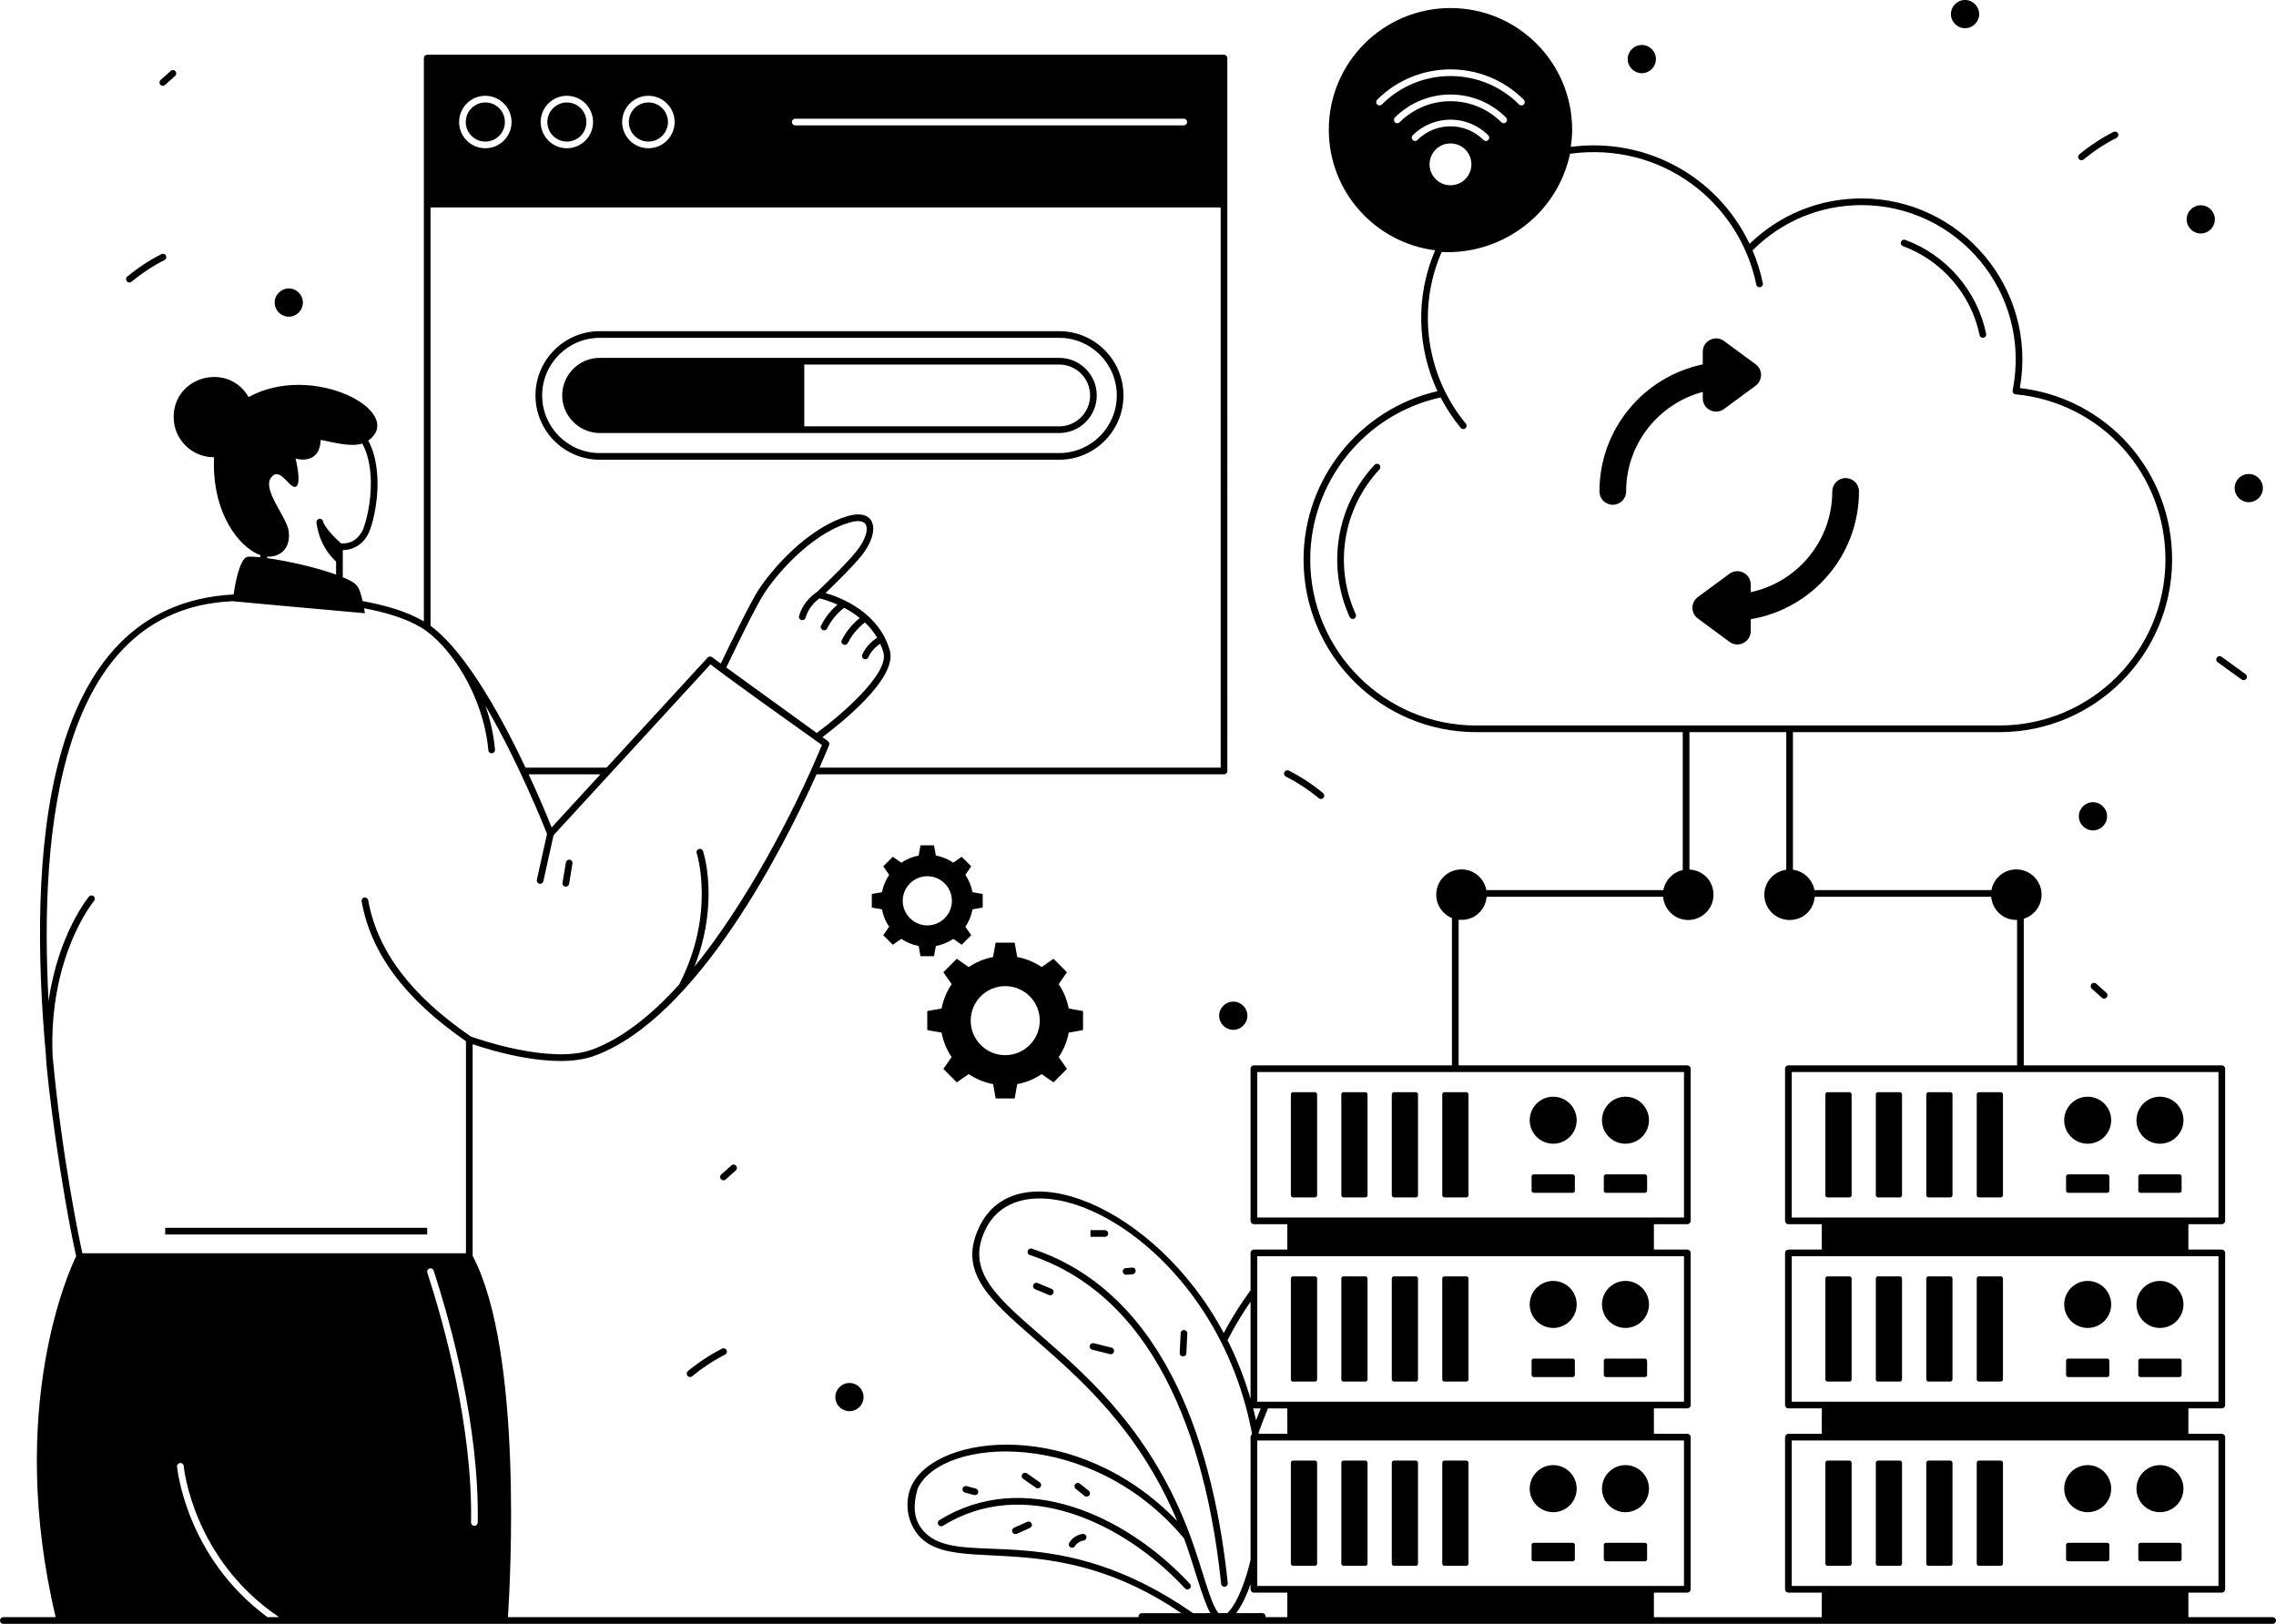 <svg xmlns="http://www.w3.org/2000/svg" id="Layer_2" data-name="Layer 2" viewBox="0 0 4300 3068.17"><g id="Layer_1-2" data-name="Layer 1"><g id="Cloud_Sync" data-name="Cloud Sync"><g><path d="M1823.02,2820.05l17.18,4.73c3.3.93,6.81-.98,7.76-4.38.94-3.36-1.03-6.84-4.38-7.76l-17.2-4.75c-3.39-.87-6.83,1.06-7.76,4.41-.92,3.36,1.05,6.84,4.41,7.76Z"></path><path d="M1774.72,2872.25c-2.96,1.84-3.87,5.72-2.03,8.68,1.85,2.95,5.73,3.87,8.68,2.03,152.26-94.28,339.53-8.55,457.52,118.27,2.37,2.54,6.36,2.7,8.92.32,2.55-2.38,2.68-6.37.32-8.92-121.51-130.58-315.03-218.47-473.4-120.39Z"></path><path d="M2241.4,2556.83l1.78-37.23c.17-3.47-2.51-6.43-6-6.59-3.24-.43-6.42,2.51-6.59,6l-1.78,37.22c-.21,4.28,3,6.54,6.23,6.59,3.07.05,6.16-1.9,6.35-6Z"></path><path d="M2100.04,2546.34l-33.54-8.39c-3.42-.81-6.81,1.21-7.65,4.59-.84,3.37,1.21,6.8,4.59,7.65l33.54,8.39c3.51.84,6.83-1.3,7.65-4.59.84-3.37-1.21-6.8-4.59-7.65Z"></path><path d="M2313.99,2998.14c3.46-.36,5.98-3.46,5.61-6.92-25.12-240.71-109.72-545.74-370.02-631.87-3.39-1.13-6.88.7-7.97,4-1.1,3.31.7,6.87,4,7.97,253.92,84.02,336.71,384.19,361.45,621.2.36,3.49,3.5,5.99,6.92,5.61Z"></path><path d="M2087.43,2336.92c3.48,0,6.31-2.82,6.31-6.31s-2.82-6.31-6.31-6.31l-27.25.02.06,12.61,27.19-.02Z"></path><path d="M2127.45,2408.6c.33,0,11.99-.92,12.32-.95,3.47-.27,6.06-3.3,5.79-6.77-.27-3.47-3.19-6.37-6.77-5.79l-11.81.92c-3.47.27-6.06,3.3-5.79,6.77.26,3.3,3.02,5.81,6.27,5.81Z"></path><path d="M1986.67,2435.25l-26.28-11.01c-3.24-1.36-6.91.16-8.25,3.37-1.35,3.21.16,6.91,3.37,8.25l26.28,11.01c3.29,1.36,6.93-.22,8.25-3.37,1.36-3.21-.16-6.91-3.37-8.25Z"></path><path d="M1957.14,2811c2.85,1.99,6.77,1.3,8.78-1.58,1.98-2.86,1.27-6.79-1.59-8.78l-24.19-16.81c-2.86-1.97-6.79-1.28-8.78,1.59-1.98,2.86-1.27,6.79,1.59,8.77l24.19,16.81Z"></path><path d="M2049.08,2826.49c2.79,2.2,6.72,1.69,8.87-.99,2.18-2.72,1.74-6.69-.99-8.87l-16.72-13.37c-2.73-2.16-6.69-1.72-8.87.98-2.18,2.72-1.74,6.69.98,8.87l16.72,13.37Z"></path><path d="M2045.44,2898.23c-10.36,1.49-19.81,7.7-25.32,16.6-1.82,2.97-.91,6.85,2.06,8.68,3.01,1.83,6.86.89,8.68-2.06,3.5-5.68,9.78-9.79,16.38-10.74,3.45-.49,5.84-3.69,5.34-7.14-.51-3.45-3.81-5.74-7.14-5.34Z"></path><path d="M1940.7,2875.43l-24.81,11.14c-3.18,1.43-4.59,5.16-3.16,8.34,1.45,3.24,5.25,4.57,8.34,3.16l24.81-11.15c3.18-1.43,4.59-5.16,3.16-8.34-1.43-3.19-5.17-4.62-8.34-3.16Z"></path><path d="M4293.69,3055.56h-159.23v-46.39h63.16c3.48,0,6.31-2.82,6.31-6.31v-287.45c0-3.49-2.82-6.31-6.31-6.31h-63.16v-48.01h63.16c3.48,0,6.31-2.82,6.31-6.31v-287.46c0-3.48-2.82-6.3-6.31-6.3h-63.16v-48h63.16c3.48,0,6.31-2.82,6.31-6.31v-287.46c0-3.49-2.82-6.3-6.31-6.3h-374.17v-277.06c19.46-6.06,33.65-23.97,33.65-45.46,0-26.36-21.37-47.73-47.83-47.73-23.4,0-42.78,16.87-46.86,39.08h-334.42c-3.7-20.16-20.06-35.7-40.61-38.44v-259.99h390.37c179.74,0,325.96-146.28,325.96-326.1,0-166.8-123.16-304.93-287.62-324.08,33.3-189.59-112.43-358.25-299.13-358.25-79.65,0-154.37,30.39-211.45,85.78-63.49-132.34-201.29-201.39-337.81-183.18,1.5-10.62,2.55-21.39,2.55-32.43,0-126.98-102.9-229.88-229.88-229.88s-229.88,102.9-229.88,229.88c0,117.14,87.64,213.59,200.9,227.86-37.92,88.07-33.61,185.01,4.41,266.2-147.1,33.68-253.02,166.17-253.02,318.09,0,179.82,146.22,326.1,325.96,326.1h390.43v260.52c-18.64,4.09-33.14,19.05-36.6,37.92h-334.42c-4.08-22.22-23.47-39.08-46.96-39.08-26.36,0-47.73,21.37-47.73,47.73,0,20.03,12.27,37.1,29.66,44.24v278.28h-374.19c-3.48,0-6.31,2.82-6.31,6.3v287.46c0,3.49,2.82,6.31,6.31,6.31h63.16v48h-63.16c-3.48,0-6.31,2.82-6.31,6.3v70.68c-18.01,24.75-33.44,48.22-50.59,80.8-129.29-242.37-393.97-347.18-462.51-199.33-78.19,166.24,228.29,205.38,374.59,554.55-189.26-196.24-454.87-165.47-501.8-67.03-16.05,34.4-7,78.57,22.31,103.28,75.62,61.45,252.75-22.3,487.25,137.77l-74.65.09c-3.53,0-6.88,3.02-6.07,7.41H959.63c4-61.46,29.27-500.48-66.68-682.72v-399.83c33.37,11.42,155,49.27,229.69,22.07,196.22-71.37,360.48-399.37,420.06-532.03h769.78c3.49,0,6.31-2.82,6.31-6.31V109.76c0-3.49-2.82-6.3-6.31-6.3H807.1c-3.48,0-6.31,2.82-6.31,6.3v1064.35c-30.9-18.35-72.08-30.47-115.71-38.36-6.9-29.93-10.34-33.63-37.47-45.1,0-1.44.04-54.48.04-51.2,13.58-.13,33.83-5.55,46.95-28.52,11.96-20.92,34.6-115.75,1.18-178.43,73.05-53.74-104.83-149.43-226.11-82.24-38.58-67-141.59-39.76-141.59,37.77,0,41.9,33.96,75.86,75.86,75.86.15,0,.29-.02.44-.02-4.61,105.26,47.39,170.56,87.51,185.09.12,1.36.25,2.72.35,4.1-9.49-1-17.62-1.5-23.3-1.24-2.87.13-5.52,1.9-7.94,4.85-10.51,12.76-16.9,47.56-19.71,66.57-367.64,19.02-387.69,503.73-354.59,870.08,1.84,48.63,28.6,251.38,57.2,380.16-12.21,24.97-132.66,286.72-38.69,682.09H6.31c-3.49,0-6.31,2.82-6.31,6.31s2.82,6.3,6.31,6.3c150.9,0,4137.07,0,4287.39,0,3.49,0,6.31-2.82,6.31-6.3s-2.82-6.31-6.31-6.31ZM4191.31,2996.56h-806.25v-274.84h806.25v274.84ZM4191.31,2648.48h-806.25v-274.85h806.25v274.85ZM4191.31,2300.42h-806.25v-274.85h806.25v274.85ZM2601.8,197.44c-2.4-2.52-2.4-6.43,0-8.95,75.85-75.85,199.68-77.22,277.17,0,2.4,2.52,2.4,6.43,0,8.95-2.52,2.4-6.56,2.4-8.95,0-72.05-72.05-188.2-71.31-259.26,0-2.43,2.44-6.67,2.28-8.95,0ZM2635.34,230.98c-2.4-2.4-2.4-6.43,0-8.95,58.44-58.17,152.36-57.6,209.96,0,2.52,2.52,2.52,6.56,0,8.95-2.74,2.73-6.75,2.3-8.83,0-53.19-52.93-138.84-53.08-192.18,0-2.4,2.52-6.43,2.52-8.95,0ZM2669.01,264.53c-2.52-2.4-2.52-6.43,0-8.83,39.51-39.5,103.18-39.56,142.74,0,2.4,2.4,2.4,6.43,0,8.83-2.52,2.52-6.43,2.52-8.95,0-34.32-34.33-90.05-34.65-124.96,0-2.08,2.31-6.1,2.73-8.83,0ZM2712.39,282.56c15.38-15.38,40.6-15.38,55.99,0,15.39,15.51,15.39,40.48,0,55.86-15.22,15.49-40.75,15.49-55.99,0-15.38-15.38-15.38-40.35,0-55.86ZM2475.4,1057.26c0-147.09,103.34-275.08,246.33-306.31,10.8,20.7,23.5,40.06,37.96,57.51,2.22,2.68,6.18,3.05,8.88.82,2.68-2.22,3.05-6.19.82-8.88-72.8-87.76-94.18-213.52-45.66-324.22,3.93.19,7.88.27,11.81.27,105.73,0,206.26-72.35,230.74-185.95,172.95-23.58,319.57,90.98,351.85,247.25.74,3.56,4.27,5.62,7.45,4.89,3.41-.7,5.6-4.04,4.89-7.45-4.46-21.58-11.04-42.43-19.42-62.13,55.12-55.14,128.05-85.52,205.92-85.52,180.54,0,321.92,164.74,285.5,349.98-.73,3.7,1.9,7.14,5.58,7.5,161.37,15.44,283.06,149.67,283.06,312.24,0,172.86-140.57,313.49-313.35,313.49h-396.37c-.11,0-.2-.06-.31-.06s-.2.06-.31.06h-194.99c-.11,0-.2-.06-.31-.06s-.2.06-.31.06h-396.43c-172.78,0-313.35-140.63-313.35-313.49ZM2375.26,2025.57h806.26v274.85h-806.26v-274.85ZM3124.66,2313.03h63.16c3.48,0,6.31-2.82,6.31-6.31v-287.46c0-3.49-2.82-6.3-6.31-6.3h-432.08v-275.23c28.58,3.29,50.77-17.8,52.89-43.32h333.47c2.04,24.57,22.33,43.87,47.33,43.87,26.46,0,47.83-21.37,47.83-47.83s-20.14-46.24-45.47-47.49v-259.59h182.99v259.99c-23.37,3.09-41.47,22.88-41.47,47.1,0,26.46,21.37,47.83,47.73,47.83s45.39-19.3,47.43-43.87h333.47c2.03,24.45,22.42,44.63,48.9,43.71v274.84h-432.08c-3.48,0-6.31,2.82-6.31,6.3v287.46c0,3.49,2.82,6.31,6.31,6.31h63.16v48h-63.16c-3.48,0-6.31,2.82-6.31,6.3v287.46c0,3.48,2.82,6.31,6.31,6.31h63.16v48.01h-63.16c-3.48,0-6.31,2.82-6.31,6.31v287.45c0,3.48,2.82,6.31,6.31,6.31h63.16v46.39h-317.25v-46.39h63.16c3.48,0,6.31-2.82,6.31-6.31v-287.45c0-3.49-2.82-6.31-6.31-6.31h-63.16v-48.01h63.16c3.48,0,6.31-2.82,6.31-6.31v-287.46c0-3.48-2.82-6.3-6.31-6.3h-63.16v-48ZM2384.88,3047.89h-.01l-49.42.06c11.78-15.5,20.73-36.22,27.19-54.7v9.62c0,3.48,2.82,6.31,6.31,6.31h63.16v46.39h-41.2c1.04-4.53-2.44-7.67-6.03-7.67ZM2375.26,2996.56v-48.2s.01-.07.01-.11v-226.54h806.25v274.84h-806.26ZM2367.61,2660.98c1.27.29,2.11.1,14.32.15-2.98,7.25-5.94,14.71-8.86,22.42-.34-1.53-5.01-20.82-5.46-22.56ZM2432.11,2661.13v47.92h-53.87c-.04-.21.14.77-.38-2.07,5.83-16.46,11.65-31.5,17.67-45.85h36.58ZM3181.52,2373.64v274.85h-806.25c0-28.28,0,102.1-.01-274.85h806.26ZM2362.65,2459.58v183.46c-11.45-39.22-26.81-77.72-43.48-110.8,12.83-25.22,27.44-49.64,43.48-72.66ZM1860.95,2324.81c74.54-160.46,432.89,9.51,503.93,381.39-.34,1.46-.17,2.86.52,4.02-1.54,1.08-2.73,3.14-2.75,5.13,0,0,0,0,0,0h0c-.02,358.44,0,180.91-.01,232.24-6.61,28.47-22.68,80.58-43.94,100.38l-16.52.02c-15.94-18.08-28.7-78.97-53.74-146.72-139.61-377.75-461.51-418.77-387.49-576.45ZM1752.68,2900.57c-27.64-24.1-28.81-53.14-18.91-88.22,46.04-97.22,327.24-115.8,503.14,94.2,14.49,37.75,35.71,117.53,49.83,141.45l-32.67.04c-257.3-179.14-427.56-87.5-501.38-147.47ZM896.25,2883.06h-.12c-3.53,0-6.3-2.9-6.18-6.43,3.15-180.07-50.44-373-82.59-471.99-1.14-3.28.76-6.81,4.03-7.94,3.28-1.01,6.93.76,7.94,4.16,32.41,99.74,86.38,294.19,83.23,476.02-.12,3.41-2.9,6.18-6.31,6.18ZM1543.21,1118.83c-3.52,2.16-25.22,16.42-33.49,44.91-2.34,8.07,9.79,11.53,12.12,3.52,6.09-20.99,21.25-33.01,26.47-36.66,5.06,1.21,18,4.74,33.93,11.76-8.29,7.14-21.75,20.6-30.96,39.61-3.63,7.51,7.72,12.96,11.35,5.49,10.16-21,26.61-34.82,32.11-39.07,9.73,5.08,19.86,11.43,29.61,19.26-7.46,5.96-23.42,20.38-33.94,41.78-3.69,7.5,7.63,13.04,11.3,5.57,10.43-21.21,27.26-35.05,32.3-38.88,8.67,8.24,16.71,17.71,23.21,28.86-6.4,3.98-20.3,14.18-28.21,31.83-1.43,3.18,0,6.91,3.18,8.32,3.09,1.41,6.88.06,8.32-3.18,6.13-13.67,16.96-22.07,22.42-25.65,2.35,5.23,4.46,10.68,6.11,16.52,11.51,40.8-83.74,121.12-125.98,152.14-234.7-169.97-153.07-110.85-170.88-123.75,12.15-25.43,56.66-117.95,72.51-141.45,36.25-53.8,100.23-115.74,161.42-132.81,43.39-12.06,36.33,23.87,12.23,54.36-19.56,24.74-70.51,73.13-75.13,77.52ZM1548.3,1450.44c10.51-23.84,16.79-39.38,18.11-42.68,1.02-2.59.22-5.71-2.17-7.45l-10.46-7.58c31.86-23.73,142.31-110.53,127.41-163.32-20.61-73.06-93.1-100.69-121.51-108.87,16.33-15.69,52.28-50.82,68.56-71.39,36.15-45.73,26.38-88.83-25.53-74.33-64.27,17.93-130.93,82.19-168.48,137.91-16.11,23.91-58.88,112.63-72.43,140.98l-16.59-12.02c-2.56-1.85-6.17-1.53-8.34.85h0s0,.01,0,.01c-55.47,60.4-131.88,143.6-190.92,207.89h-153.06c-37.66-79.71-108.41-215.82-179.47-267.97V391.96h1492.77v1058.48h-757.87ZM1042.23,1563.39c-6.81-17.04-22.24-54.65-43.44-100.34h135.58l-92.14,100.34ZM2242.74,230.55c0,3.53-2.78,6.3-6.31,6.3h-734.03c-3.4,0-6.31-2.77-6.31-6.3s2.9-6.31,6.31-6.31h734.03c3.53,0,6.31,2.77,6.31,6.31ZM1274.55,230.55c0,27.36-22.19,49.56-49.56,49.56s-49.56-22.19-49.56-49.56,22.19-49.56,49.56-49.56,49.56,22.19,49.56,49.56ZM1120.45,230.55c0,27.36-22.19,49.56-49.43,49.56s-49.56-22.19-49.56-49.56,22.19-49.56,49.56-49.56,49.43,22.19,49.43,49.56ZM966.48,230.55c0,27.36-22.19,49.56-49.56,49.56s-49.56-22.19-49.56-49.56,22.32-49.56,49.56-49.56,49.56,22.19,49.56,49.56ZM504.82,1051.64c22.88,1.47,45.36-14.22,40.51-48.64-3.69-26.2-50.18-77.64-33.3-100.47,16.88-22.83,34.59,21.06,46.33,17.21,12.65-4.15,0-53.28,0-53.28,0,0,45.89,14.01,47.45-35.33,27.99,5.61,57.39,13.64,78.69,6.97,31.54,58.54,8.99,149.38-.85,166.59-13.34,23.34-33.81,22.57-39.48,21.86-12.43-11.01-31.4-30.93-33.84-41.41-.63-3.27-3.78-5.3-7.06-4.92-3.28.5-5.55,3.41-5.3,6.68.12,1.85,3.35,43.39,37.03,74.24v24.56c-37.72-13.77-91.76-25.8-130-31.08-.06-.99-.11-2-.19-2.99ZM435.88,1136.16h.09c7.21-.41-18.9-1.71,253.47,22.53,0,0-.56-3.82-1.57-9.38,41.16,7.72,79.55,19.24,107.87,36.42,55,33.32,117.73,129.22,126.89,231.84.3,3.28,3.04,5.74,6.27,5.74,3.77,0,6.62-3.22,6.29-6.87-2.74-30.71-9.49-58.4-18.15-83.16,61.86,105.51,110.35,226.82,116.45,242.32l-19.22,86.67c-.75,3.4,1.39,6.77,4.79,7.52,3.52.75,6.79-1.49,7.52-4.79l19.28-86.91c52.77-57.47,206.75-225.15,296.49-322.87-1.3-.86,16.77,14.72,210.48,152.41-54.33,131.38-146.03,302.67-240.79,418.88,47.31-120.69,17.61-214.11,16.17-218.45-1.11-3.29-4.67-5.06-7.97-3.99-3.3,1.1-5.1,4.67-4,7.97.37,1.13,36.28,113.82-33.17,248.19-51.03,56.47-106.69,101.89-164.75,123.01-78.17,28.4-217.69-20.8-228.76-24.78-113.44-77.88-176.89-162.15-193.92-257.6-.6-3.44-3.95-5.65-7.31-5.1-3.42.61-5.71,3.89-5.1,7.31,17.54,98.33,82.08,184.8,197.11,264.28v400.59H155.59c-6.38-29.16-38.83-183.42-56.24-373.41-7.69-188.04,77.39-291.19,78.35-292.32,2.25-2.65,1.93-6.63-.73-8.88-2.64-2.26-6.62-1.93-8.88.71-.8.94-58,69.96-76.31,197.41-17.57-323.83,20.67-738.52,344.1-755.29ZM334.48,2770.96c-.25-3.41,2.39-6.43,5.8-6.68,3.4-.38,6.56,2.14,6.81,5.68.12,1.76,16.58,175.35,180.26,285.61h-21.98c-154.94-114.1-170.64-282.78-170.89-284.61Z"></path><path d="M879.98,230.55c0,20.43,16.64,36.95,36.95,36.95s36.95-16.52,36.95-36.95-16.52-36.95-36.95-36.95-36.95,16.64-36.95,36.95Z"></path><path d="M1034.08,230.55c0,20.43,16.52,36.95,36.95,36.95s36.82-16.52,36.82-36.95-16.52-36.95-36.82-36.95-36.95,16.64-36.95,36.95Z"></path><path d="M1188.04,230.55c0,20.43,16.65,36.95,36.95,36.95s36.95-16.52,36.95-36.95-16.52-36.95-36.95-36.95-36.95,16.64-36.95,36.95Z"></path><path d="M2770.24,2063.62h-41.31c-2.3,0-4.11,1.81-4.11,4.11v190.6c0,2.22,1.81,4.11,4.11,4.11h41.31c2.3,0,4.11-1.89,4.11-4.11v-190.6c0-2.3-1.81-4.11-4.11-4.11Z"></path><path d="M2484.3,2063.62h-41.39c-2.3,0-4.11,1.81-4.11,4.11v190.6c0,2.22,1.81,4.11,4.11,4.11h41.39c2.22,0,4.11-1.89,4.11-4.11v-190.6c0-2.3-1.89-4.11-4.11-4.11Z"></path><path d="M2934.47,2072.16c-24.47,0-44.43,19.96-44.43,44.51s19.95,44.34,44.43,44.34,44.34-19.87,44.34-44.34-19.87-44.51-44.34-44.51Z"></path><path d="M3070.95,2072.16c-24.47,0-44.34,19.96-44.34,44.51s19.87,44.34,44.34,44.34,44.43-19.87,44.43-44.34-19.95-44.51-44.43-44.51Z"></path><path d="M3107.74,2218.91h-73.58c-2.22,0-4.11,1.81-4.11,4.11v26.69c0,2.3,1.89,4.11,4.11,4.11h73.58c2.3,0,4.11-1.81,4.11-4.11v-26.69c0-2.3-1.81-4.11-4.11-4.11Z"></path><path d="M2674.9,2063.62h-41.31c-2.3,0-4.11,1.81-4.11,4.11v190.6c0,2.22,1.81,4.11,4.11,4.11h41.31c2.3,0,4.11-1.89,4.11-4.11v-190.6c0-2.3-1.81-4.11-4.11-4.11Z"></path><path d="M2971.26,2218.91h-73.58c-2.3,0-4.1,1.81-4.1,4.11v26.69c0,2.3,1.81,4.11,4.1,4.11h73.58c2.22,0,4.11-1.81,4.11-4.11v-26.69c0-2.3-1.89-4.11-4.11-4.11Z"></path><path d="M2579.56,2063.62h-41.31c-2.3,0-4.11,1.81-4.11,4.11v190.6c0,2.22,1.81,4.11,4.11,4.11h41.31c2.3,0,4.11-1.89,4.11-4.11v-190.6c0-2.3-1.81-4.11-4.11-4.11Z"></path><path d="M2442.92,2610.44h41.39c2.22,0,4.11-1.81,4.11-4.11v-190.59c0-2.22-1.89-4.11-4.11-4.11h-41.39c-2.3,0-4.11,1.89-4.11,4.11v190.59c0,2.3,1.81,4.11,4.11,4.11Z"></path><path d="M2633.59,2610.44h41.31c2.3,0,4.11-1.81,4.11-4.11v-190.59c0-2.22-1.81-4.11-4.11-4.11h-41.31c-2.3,0-4.11,1.89-4.11,4.11v190.59c0,2.3,1.81,4.11,4.11,4.11Z"></path><path d="M2728.93,2610.44h41.31c2.3,0,4.11-1.81,4.11-4.11v-190.59c0-2.22-1.81-4.11-4.11-4.11h-41.31c-2.3,0-4.11,1.89-4.11,4.11v190.59c0,2.3,1.81,4.11,4.11,4.11Z"></path><path d="M2934.47,2509.11c24.47,0,44.34-19.95,44.34-44.43s-19.87-44.43-44.34-44.43-44.43,19.96-44.43,44.43,19.95,44.43,44.43,44.43Z"></path><path d="M2538.25,2610.44h41.31c2.3,0,4.11-1.81,4.11-4.11v-190.59c0-2.22-1.81-4.11-4.11-4.11h-41.31c-2.3,0-4.11,1.89-4.11,4.11v190.59c0,2.3,1.81,4.11,4.11,4.11Z"></path><path d="M2971.26,2567h-73.58c-2.3,0-4.1,1.81-4.1,4.11v26.69c0,2.22,1.81,4.11,4.1,4.11h73.58c2.22,0,4.11-1.89,4.11-4.11v-26.69c0-2.3-1.89-4.11-4.11-4.11Z"></path><path d="M3070.95,2509.11c24.47,0,44.43-19.95,44.43-44.43s-19.95-44.43-44.43-44.43-44.34,19.96-44.34,44.43,19.87,44.43,44.34,44.43Z"></path><path d="M3107.74,2567h-73.58c-2.22,0-4.11,1.81-4.11,4.11v26.69c0,2.22,1.89,4.11,4.11,4.11h73.58c2.3,0,4.11-1.89,4.11-4.11v-26.69c0-2.3-1.81-4.11-4.11-4.11Z"></path><path d="M3107.74,2915.02h-73.58c-2.22,0-4.11,1.89-4.11,4.11v26.77c0,2.22,1.89,4.11,4.11,4.11h73.58c2.3,0,4.11-1.89,4.11-4.11v-26.77c0-2.22-1.81-4.11-4.11-4.11Z"></path><path d="M2484.3,2759.73h-41.39c-2.3,0-4.11,1.81-4.11,4.11v190.59c0,2.3,1.81,4.11,4.11,4.11h41.39c2.22,0,4.11-1.81,4.11-4.11v-190.59c0-2.3-1.89-4.11-4.11-4.11Z"></path><path d="M3070.95,2768.27c-24.47,0-44.34,19.95-44.34,44.51s19.87,44.43,44.34,44.43,44.43-19.95,44.43-44.43-19.95-44.51-44.43-44.51Z"></path><path d="M2633.59,2759.73h41.31c2.27,0,4.11,1.84,4.11,4.11v190.59c0,2.27-1.84,4.11-4.11,4.11h-41.31c-2.27,0-4.11-1.84-4.11-4.11v-190.59c0-2.27,1.84-4.11,4.11-4.11Z"></path><rect x="2534.15" y="2759.73" width="49.52" height="198.81" rx="4.11" ry="4.11"></rect><path d="M2971.26,2915.02h-73.58c-2.3,0-4.1,1.89-4.1,4.11v26.77c0,2.22,1.81,4.11,4.1,4.11h73.58c2.22,0,4.11-1.89,4.11-4.11v-26.77c0-2.22-1.89-4.11-4.11-4.11Z"></path><path d="M2728.93,2759.73h41.31c2.27,0,4.11,1.84,4.11,4.11v190.59c0,2.27-1.84,4.11-4.11,4.11h-41.3c-2.27,0-4.11-1.84-4.11-4.11v-190.59c0-2.27,1.84-4.11,4.11-4.11Z"></path><path d="M2934.47,2768.27c-24.47,0-44.43,19.95-44.43,44.51s19.95,44.43,44.43,44.43,44.34-19.95,44.34-44.43-19.87-44.51-44.34-44.51Z"></path><path d="M3780.04,2063.62h-41.31c-2.3,0-4.11,1.81-4.11,4.11v190.6c0,2.22,1.81,4.11,4.11,4.11h41.31c2.3,0,4.1-1.89,4.1-4.11v-190.6c0-2.3-1.81-4.11-4.1-4.11Z"></path><path d="M3494.1,2063.62h-41.39c-2.3,0-4.11,1.81-4.11,4.11v190.6c0,2.22,1.81,4.11,4.11,4.11h41.39c2.22,0,4.11-1.89,4.11-4.11v-190.6c0-2.3-1.89-4.11-4.11-4.11Z"></path><path d="M3944.27,2161.01c24.47,0,44.35-19.87,44.35-44.34s-19.87-44.51-44.35-44.51-44.43,19.96-44.43,44.51,19.96,44.34,44.43,44.34Z"></path><path d="M4080.75,2161.01c24.47,0,44.43-19.87,44.43-44.34s-19.96-44.51-44.43-44.51-44.35,19.96-44.35,44.51,19.87,44.34,44.35,44.34Z"></path><path d="M4117.54,2218.91h-73.58c-2.22,0-4.11,1.81-4.11,4.11v26.69c0,2.3,1.89,4.11,4.11,4.11h73.58c2.3,0,4.11-1.81,4.11-4.11v-26.69c0-2.3-1.81-4.11-4.11-4.11Z"></path><path d="M3684.7,2063.62h-41.3c-2.3,0-4.11,1.81-4.11,4.11v190.6c0,2.22,1.81,4.11,4.11,4.11h41.3c2.3,0,4.11-1.89,4.11-4.11v-190.6c0-2.3-1.81-4.11-4.11-4.11Z"></path><path d="M3981.06,2218.91h-73.58c-2.3,0-4.11,1.81-4.11,4.11v26.69c0,2.3,1.81,4.11,4.11,4.11h73.58c2.22,0,4.11-1.81,4.11-4.11v-26.69c0-2.3-1.89-4.11-4.11-4.11Z"></path><path d="M3589.36,2063.62h-41.31c-2.3,0-4.11,1.81-4.11,4.11v190.6c0,2.22,1.81,4.11,4.11,4.11h41.31c2.3,0,4.11-1.89,4.11-4.11v-190.6c0-2.3-1.81-4.11-4.11-4.11Z"></path><path d="M3452.72,2610.44h41.39c2.22,0,4.11-1.81,4.11-4.11v-190.59c0-2.22-1.89-4.11-4.11-4.11h-41.39c-2.3,0-4.11,1.89-4.11,4.11v190.59c0,2.3,1.81,4.11,4.11,4.11Z"></path><path d="M3643.39,2610.44h41.3c2.3,0,4.11-1.81,4.11-4.11v-190.59c0-2.22-1.81-4.11-4.11-4.11h-41.3c-2.3,0-4.11,1.89-4.11,4.11v190.59c0,2.3,1.81,4.11,4.11,4.11Z"></path><path d="M3738.73,2610.44h41.31c2.3,0,4.1-1.81,4.1-4.11v-190.59c0-2.22-1.81-4.11-4.1-4.11h-41.31c-2.3,0-4.11,1.89-4.11,4.11v190.59c0,2.3,1.81,4.11,4.11,4.11Z"></path><path d="M3944.27,2509.11c24.47,0,44.35-19.95,44.35-44.43s-19.87-44.43-44.35-44.43-44.43,19.96-44.43,44.43,19.96,44.43,44.43,44.43Z"></path><path d="M3548.05,2610.44h41.31c2.3,0,4.11-1.81,4.11-4.11v-190.59c0-2.22-1.81-4.11-4.11-4.11h-41.31c-2.3,0-4.11,1.89-4.11,4.11v190.59c0,2.3,1.81,4.11,4.11,4.11Z"></path><path d="M3981.06,2567h-73.58c-2.3,0-4.11,1.81-4.11,4.11v26.69c0,2.22,1.81,4.11,4.11,4.11h73.58c2.22,0,4.11-1.89,4.11-4.11v-26.69c0-2.3-1.89-4.11-4.11-4.11Z"></path><path d="M4080.75,2509.11c24.47,0,44.43-19.95,44.43-44.43s-19.96-44.43-44.43-44.43-44.35,19.96-44.35,44.43,19.87,44.43,44.35,44.43Z"></path><path d="M4117.54,2567h-73.58c-2.22,0-4.11,1.81-4.11,4.11v26.69c0,2.22,1.89,4.11,4.11,4.11h73.58c2.3,0,4.11-1.89,4.11-4.11v-26.69c0-2.3-1.81-4.11-4.11-4.11Z"></path><path d="M4117.54,2915.02h-73.58c-2.22,0-4.11,1.89-4.11,4.11v26.77c0,2.22,1.89,4.11,4.11,4.11h73.58c2.3,0,4.11-1.89,4.11-4.11v-26.77c0-2.22-1.81-4.11-4.11-4.11Z"></path><path d="M3452.72,2958.54h41.39c2.22,0,4.11-1.81,4.11-4.11v-190.59c0-2.3-1.89-4.11-4.11-4.11h-41.39c-2.3,0-4.11,1.81-4.11,4.11v190.59c0,2.3,1.81,4.11,4.11,4.11Z"></path><path d="M4080.75,2857.21c24.47,0,44.43-19.95,44.43-44.43s-19.96-44.51-44.43-44.51-44.35,19.95-44.35,44.51,19.87,44.43,44.35,44.43Z"></path><path d="M3643.39,2759.73h41.3c2.27,0,4.11,1.84,4.11,4.11v190.59c0,2.27-1.84,4.11-4.11,4.11h-41.31c-2.27,0-4.11-1.84-4.11-4.11v-190.59c0-2.27,1.84-4.11,4.11-4.11Z"></path><rect x="3543.95" y="2759.73" width="49.52" height="198.81" rx="4.11" ry="4.11"></rect><path d="M3981.06,2915.02h-73.58c-2.3,0-4.11,1.89-4.11,4.11v26.77c0,2.22,1.81,4.11,4.11,4.11h73.58c2.22,0,4.11-1.89,4.11-4.11v-26.77c0-2.22-1.89-4.11-4.11-4.11Z"></path><path d="M3738.73,2759.73h41.31c2.27,0,4.1,1.84,4.1,4.1v190.6c0,2.27-1.84,4.11-4.11,4.11h-41.31c-2.27,0-4.11-1.84-4.11-4.11v-190.59c0-2.27,1.84-4.11,4.11-4.11Z"></path><path d="M3944.27,2857.21c24.47,0,44.35-19.95,44.35-44.43s-19.87-44.51-44.35-44.51-44.43,19.95-44.43,44.51,19.96,44.43,44.43,44.43Z"></path><path d="M3595.17,465.06c73.61,27.03,129.13,91.48,144.85,168.23.7,3.41,4.03,5.6,7.45,4.91,3.41-.7,5.6-4.04,4.92-7.45-16.61-80.98-75.19-149.01-152.89-177.54-3.25-1.16-6.88.47-8.09,3.76-1.19,3.26.48,6.88,3.76,8.09Z"></path><path d="M2596.98,878.25c-73.69,79.31-90.23,192.96-47.05,287.6,1.45,3.19,5.2,4.56,8.35,3.13,3.18-1.45,4.57-5.18,3.13-8.35-41.1-90.06-25.36-198.26,44.81-273.81,2.38-2.55,2.23-6.54-.33-8.9-2.53-2.38-6.53-2.22-8.9.33Z"></path><path d="M3217.02,740.52v11.95c0,20.94,23.71,32.48,40.1,20.3l59.77-44.01c13.58-10.12,13.7-30.5-.13-40.6l-59.64-43.88c-16.37-12.08-40.1-.54-40.1,20.3v23.91c-111.31,23.13-195.22,121.95-195.22,240.03,0,13.93,11.29,25.22,25.22,25.22s25.22-11.29,25.22-25.22c0-90.08,61.57-165.86,144.78-188Z"></path><path d="M3307.69,1104.55c0-20.49-23.28-32.66-40.23-20.43l-59.65,43.88c-14.08,10.49-13.47,30.89,0,40.73l59.65,44.01c16.7,12.41,40.23.02,40.23-20.3v-22.45c115.82-19.49,204.43-120.2,204.43-241.47,0-13.93-11.29-25.22-25.22-25.22s-25.22,11.29-25.22,25.22c0,93.38-66.12,171.56-153.99,190.34v-14.32Z"></path><path d="M1067.93,1675.2c3.29.59,6.66-1.65,7.25-5.18l6.39-38.36c.58-3.44-1.75-6.69-5.18-7.25-3.37-.63-6.69,1.74-7.25,5.18l-6.39,38.36c-.58,3.44,1.75,6.69,5.18,7.25Z"></path><rect x="312.12" y="2319.9" width="495" height="12.61"></rect><path d="M2001.08,625.72h-867.95c-66.97,0-121.46,54.49-121.46,121.46s54.49,121.46,121.46,121.46h867.95c66.97,0,121.46-54.49,121.46-121.46s-54.49-121.46-121.46-121.46ZM2001.08,856.02h-867.95c-60.02,0-108.85-48.83-108.85-108.85s48.83-108.85,108.85-108.85h867.95c60.02,0,108.85,48.83,108.85,108.85s-48.83,108.85-108.85,108.85Z"></path><path d="M2001.08,676.16h-867.95c-39.56,0-71.02,32.36-71.02,71.02s32.26,71.02,71.02,71.02h867.95c39.16,0,71.02-31.86,71.02-71.02s-31.86-71.02-71.02-71.02ZM2001.08,805.58h-481.57v-116.82h481.57c32.2,0,58.41,26.2,58.41,58.41s-26.2,58.41-58.41,58.41Z"></path><path d="M2046.16,1946.3v-35.96l-27.07-4.82c-3.19-16.82-9.7-32.44-19-46.08l15.68-22.47-25.43-25.43-22.42,15.65c-13.64-9.32-29.28-15.81-46.12-18.98l-4.81-27.05h-35.96l-4.82,27.08c-16.79,3.2-32.39,9.72-46.01,19.03l-22.53-15.73-25.43,25.43,15.73,22.53c-9.31,13.62-15.83,29.22-19.03,46.01l-27.09,4.82v35.96l27.06,4.81c3.17,16.84,9.66,32.49,18.98,46.13l-15.65,22.42,25.43,25.43,22.47-15.68c13.63,9.3,29.25,15.81,46.08,19l4.82,27.07h35.96l4.81-27.04c16.87-3.16,32.54-9.64,46.19-18.95l22.36,15.61,25.43-25.43-15.61-22.36c9.31-13.65,15.8-29.32,18.95-46.19l27.04-4.81ZM1899.15,1993.7c-36.14,0-65.24-29.39-65.24-65.24s29.09-65.24,65.24-65.24,65.24,29.09,65.24,65.24-29.39,65.24-65.24,65.24Z"></path><path d="M1686.82,1785.07l16-11.16c9.71,6.62,20.83,11.26,32.8,13.53l3.43,19.27h25.6l3.42-19.25c12.01-2.25,23.16-6.86,32.88-13.49l15.92,11.11,18.1-18.1-11.11-15.92c6.63-9.72,11.24-20.87,13.49-32.88l19.25-3.42v-25.6l-19.27-3.43c-2.27-11.98-6.91-23.1-13.53-32.8l11.17-16-18.1-18.1-15.96,11.14c-9.71-6.64-20.85-11.26-32.84-13.51l-3.43-19.26h-25.6l-3.43,19.28c-11.96,2.28-23.06,6.92-32.76,13.55l-16.04-11.2-18.1,18.1,11.2,16.04c-6.63,9.7-11.27,20.8-13.55,32.76l-19.28,3.43v25.6l19.26,3.42c2.26,11.99,6.88,23.13,13.51,32.84l-11.14,15.96,18.1,18.1ZM1751.95,1655.61c25.52,0,46.44,20.71,46.44,46.44s-20.92,46.44-46.44,46.44-46.44-20.92-46.44-46.44,20.71-46.44,46.44-46.44Z"></path><path d="M3712.54,53.29c14.72,0,26.63-11.95,26.63-26.66s-11.91-26.63-26.63-26.63-26.67,11.91-26.67,26.63,11.95,26.66,26.67,26.66Z"></path><path d="M4248.53,948.89c14.72,0,26.63-11.94,26.63-26.66s-11.91-26.63-26.63-26.63-26.67,11.91-26.67,26.63,11.95,26.66,26.67,26.66Z"></path><path d="M4235.03,1283.9c2.81,2.04,6.76,1.41,8.8-1.42,2.04-2.83,1.4-6.77-1.42-8.8l-45.34-32.74c-2.82-2.06-6.76-1.39-8.8,1.42-2.04,2.83-1.4,6.77,1.42,8.8l45.34,32.74Z"></path><path d="M4157.87,441.13c14.72,0,26.63-11.95,26.63-26.66s-11.91-26.63-26.63-26.63-26.66,11.91-26.66,26.63,11.94,26.66,26.66,26.66Z"></path><path d="M3936.42,301.42c19.3-15.97,40.23-29.74,62.24-40.92,3.1-1.58,4.35-5.37,2.76-8.47-1.58-3.1-5.38-4.34-8.47-2.76-22.83,11.59-44.55,25.87-64.58,42.45-2.67,2.22-3.05,6.2-.82,8.87,2.19,2.67,6.16,3.08,8.88.84Z"></path><path d="M3101.85,138.27c14.72,0,26.63-11.94,26.63-26.66s-11.91-26.63-26.63-26.63-26.66,11.91-26.66,26.63,11.94,26.66,26.66,26.66Z"></path><path d="M1390.65,2202.49c-2.33-2.61-6.32-2.82-8.9-.48l-19.14,17.18c-2.59,2.33-2.81,6.32-.48,8.9,2.28,2.56,6.28,2.84,8.9.48l19.14-17.18c2.58-2.33,2.81-6.32.48-8.9Z"></path><path d="M1578.19,2639.73c0,14.72,11.94,26.66,26.66,26.66s26.63-11.94,26.63-26.66-11.91-26.63-26.63-26.63-26.66,11.91-26.66,26.63Z"></path><path d="M1364.22,2548.2c-22.83,11.6-44.55,25.87-64.59,42.46-2.67,2.22-3.05,6.19-.82,8.88,2.2,2.66,6.16,3.06,8.88.82,19.3-15.98,40.24-29.75,62.25-40.91,3.1-1.57,4.35-5.38,2.77-8.48-1.59-3.1-5.34-4.3-8.48-2.77Z"></path><path d="M311.8,160.54l19.14-17.18c2.58-2.33,2.81-6.32.48-8.9-2.34-2.61-6.32-2.81-8.9-.48l-19.14,17.18c-2.59,2.33-2.81,6.32-.48,8.9,2.29,2.56,6.28,2.83,8.9.48Z"></path><path d="M545.61,598.36c14.72,0,26.63-11.94,26.63-26.66s-11.91-26.63-26.63-26.63-26.66,11.91-26.66,26.63,11.94,26.66,26.66,26.66Z"></path><path d="M248.44,532.32c19.3-15.98,40.24-29.75,62.25-40.91,3.1-1.57,4.35-5.38,2.77-8.48-1.58-3.1-5.34-4.3-8.48-2.77-22.83,11.6-44.55,25.87-64.59,42.46-2.67,2.22-3.05,6.19-.82,8.88,2.19,2.65,6.15,3.07,8.88.82Z"></path><path d="M2303.35,1919.15c0,14.72,11.91,26.66,26.63,26.66s26.67-11.94,26.67-26.66-11.95-26.63-26.67-26.63-26.63,11.91-26.63,26.63Z"></path><path d="M2429.29,1467.27c22.01,11.16,42.95,24.93,62.25,40.91,2.7,2.22,6.67,1.85,8.88-.84,2.23-2.67,1.85-6.65-.82-8.87-20.04-16.59-41.76-30.86-64.59-42.46-3.12-1.55-6.88-.33-8.48,2.77-1.58,3.1-.33,6.91,2.77,8.48Z"></path><path d="M3971.11,1885.22c2.61,2.34,6.6,2.1,8.9-.48,2.33-2.59,2.11-6.58-.48-8.9l-19.14-17.18c-2.59-2.32-6.58-2.12-8.9.48-2.33,2.59-2.11,6.58.48,8.9l19.14,17.18Z"></path><path d="M3980.84,1542.36c0-14.72-11.95-26.63-26.66-26.63s-26.63,11.91-26.63,26.63,11.91,26.66,26.63,26.66,26.66-11.94,26.66-26.66Z"></path></g></g></g></svg>